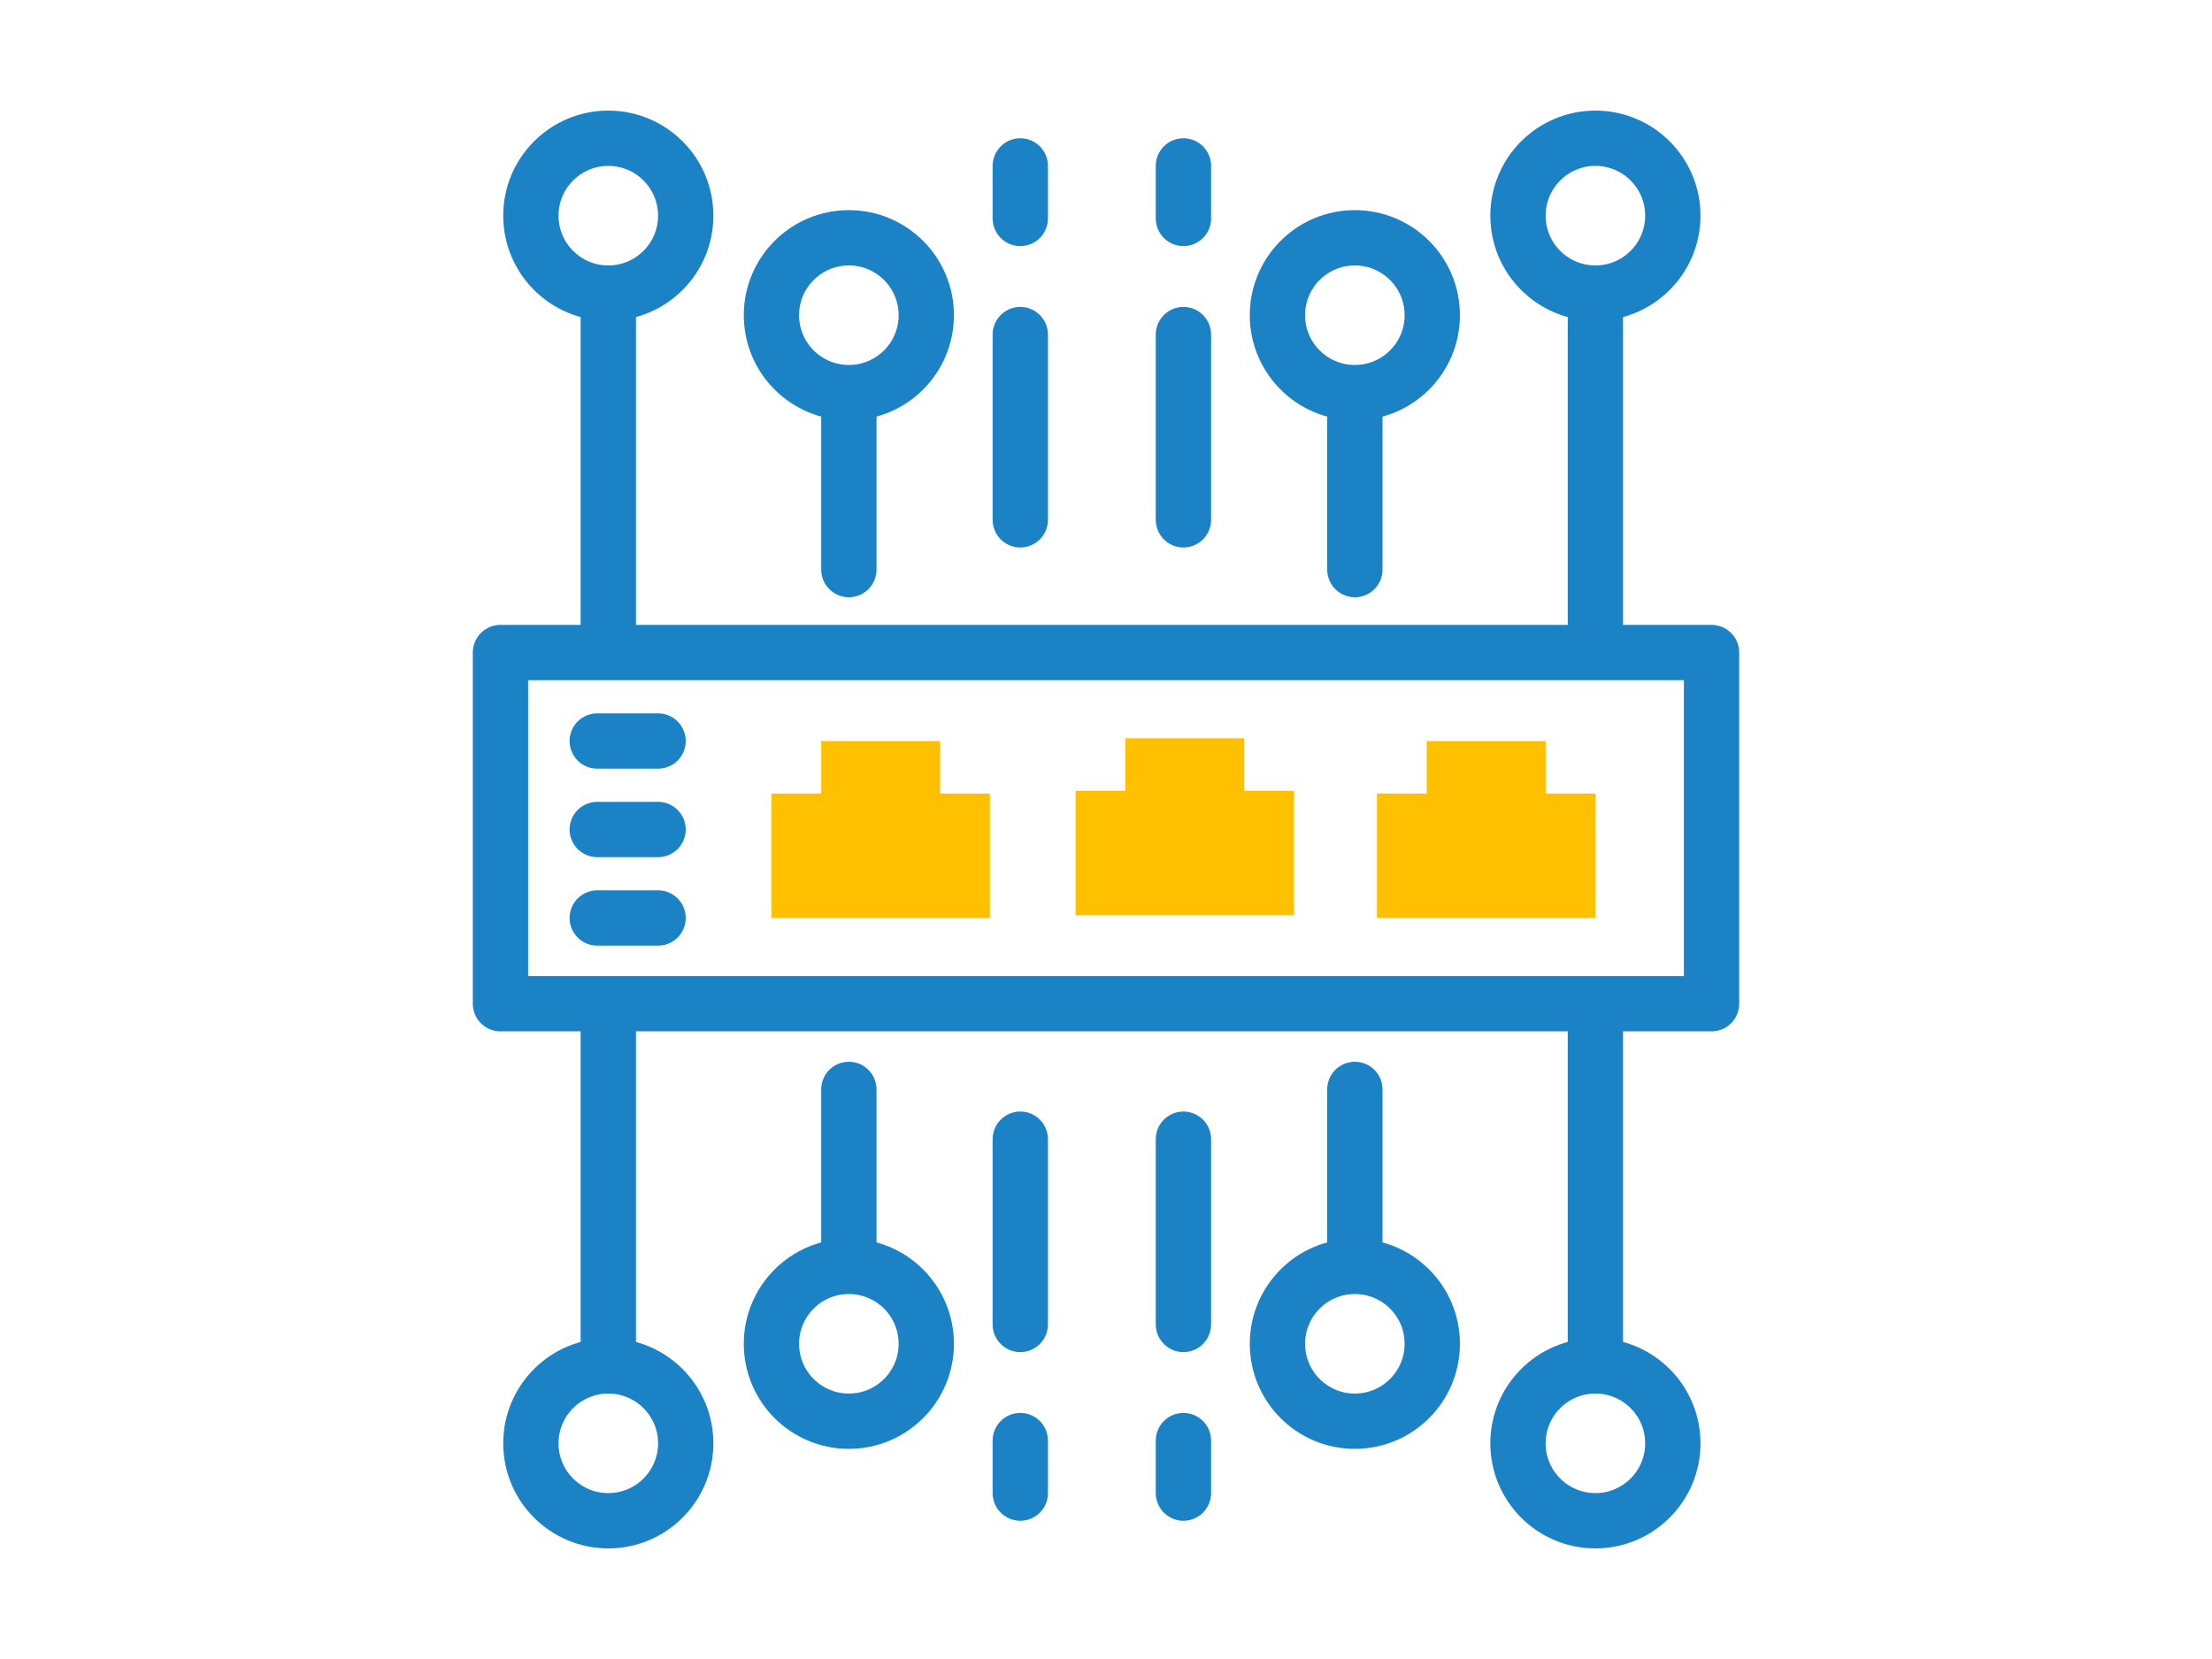 <svg xmlns="http://www.w3.org/2000/svg" xmlns:xlink="http://www.w3.org/1999/xlink" id="Layer_1" x="0px" y="0px" viewBox="0 0 80 60" style="enable-background:new 0 0 80 60;" xml:space="preserve"><style type="text/css">	.st0{fill:none;stroke:#1A82C5;stroke-width:2;stroke-linecap:round;stroke-linejoin:round;stroke-miterlimit:10;}	.st1{fill:#FFC000;}</style><g>	<rect x="18.1" y="23.6" class="st0" width="43.8" height="12.7"></rect>	<path class="st1" d="M27.9,33.2c2.6,0,5.3,0,7.9,0v-4.5H34v-1.9h-4.3v1.9h-1.8c0,0.8,0,1.7,0,2.5"></path>	<path class="st1" d="M46.8,30.6v-2h-1.8v-1.9h-4.3v1.9h-1.8v4.5c2.6,0,5.3,0,7.9,0"></path>	<path class="st1" d="M57.7,30.4v-1.7h-1.8v-1.9h-4.3v1.9h-1.8v4.5c2.6,0,5.3,0,7.9,0"></path>	<g>		<line class="st0" x1="21.6" y1="26.8" x2="23.8" y2="26.8"></line>		<line class="st0" x1="21.6" y1="30" x2="23.8" y2="30"></line>		<line class="st0" x1="21.6" y1="33.2" x2="23.8" y2="33.2"></line>	</g>	<line class="st0" x1="42.8" y1="18.8" x2="42.8" y2="12.1"></line>	<line class="st0" x1="49" y1="20.6" x2="49" y2="14.5"></line>	<line class="st0" x1="42.8" y1="7.9" x2="42.8" y2="6"></line>	<line class="st0" x1="57.7" y1="23.5" x2="57.7" y2="11"></line>	<circle class="st0" cx="49" cy="11.4" r="2.8"></circle>	<circle class="st0" cx="57.7" cy="7.8" r="2.8"></circle>	<line class="st0" x1="36.9" y1="18.8" x2="36.9" y2="12.1"></line>	<line class="st0" x1="30.7" y1="20.6" x2="30.7" y2="14.5"></line>	<line class="st0" x1="36.9" y1="7.9" x2="36.9" y2="6"></line>	<line class="st0" x1="22" y1="23.5" x2="22" y2="11"></line>	<circle class="st0" cx="30.7" cy="11.4" r="2.8"></circle>	<circle class="st0" cx="22" cy="7.8" r="2.8"></circle>	<line class="st0" x1="36.9" y1="41.2" x2="36.9" y2="47.9"></line>	<line class="st0" x1="30.7" y1="39.4" x2="30.7" y2="45.5"></line>	<line class="st0" x1="36.9" y1="52.1" x2="36.9" y2="54"></line>	<line class="st0" x1="22" y1="36.5" x2="22" y2="49"></line>	<circle class="st0" cx="30.7" cy="48.6" r="2.8"></circle>	<circle class="st0" cx="22" cy="52.2" r="2.8"></circle>	<line class="st0" x1="42.8" y1="41.2" x2="42.8" y2="47.9"></line>	<line class="st0" x1="49" y1="39.4" x2="49" y2="45.5"></line>	<line class="st0" x1="42.8" y1="52.1" x2="42.8" y2="54"></line>	<line class="st0" x1="57.7" y1="36.5" x2="57.7" y2="49"></line>	<circle class="st0" cx="49" cy="48.6" r="2.8"></circle>	<circle class="st0" cx="57.7" cy="52.2" r="2.8"></circle></g></svg>